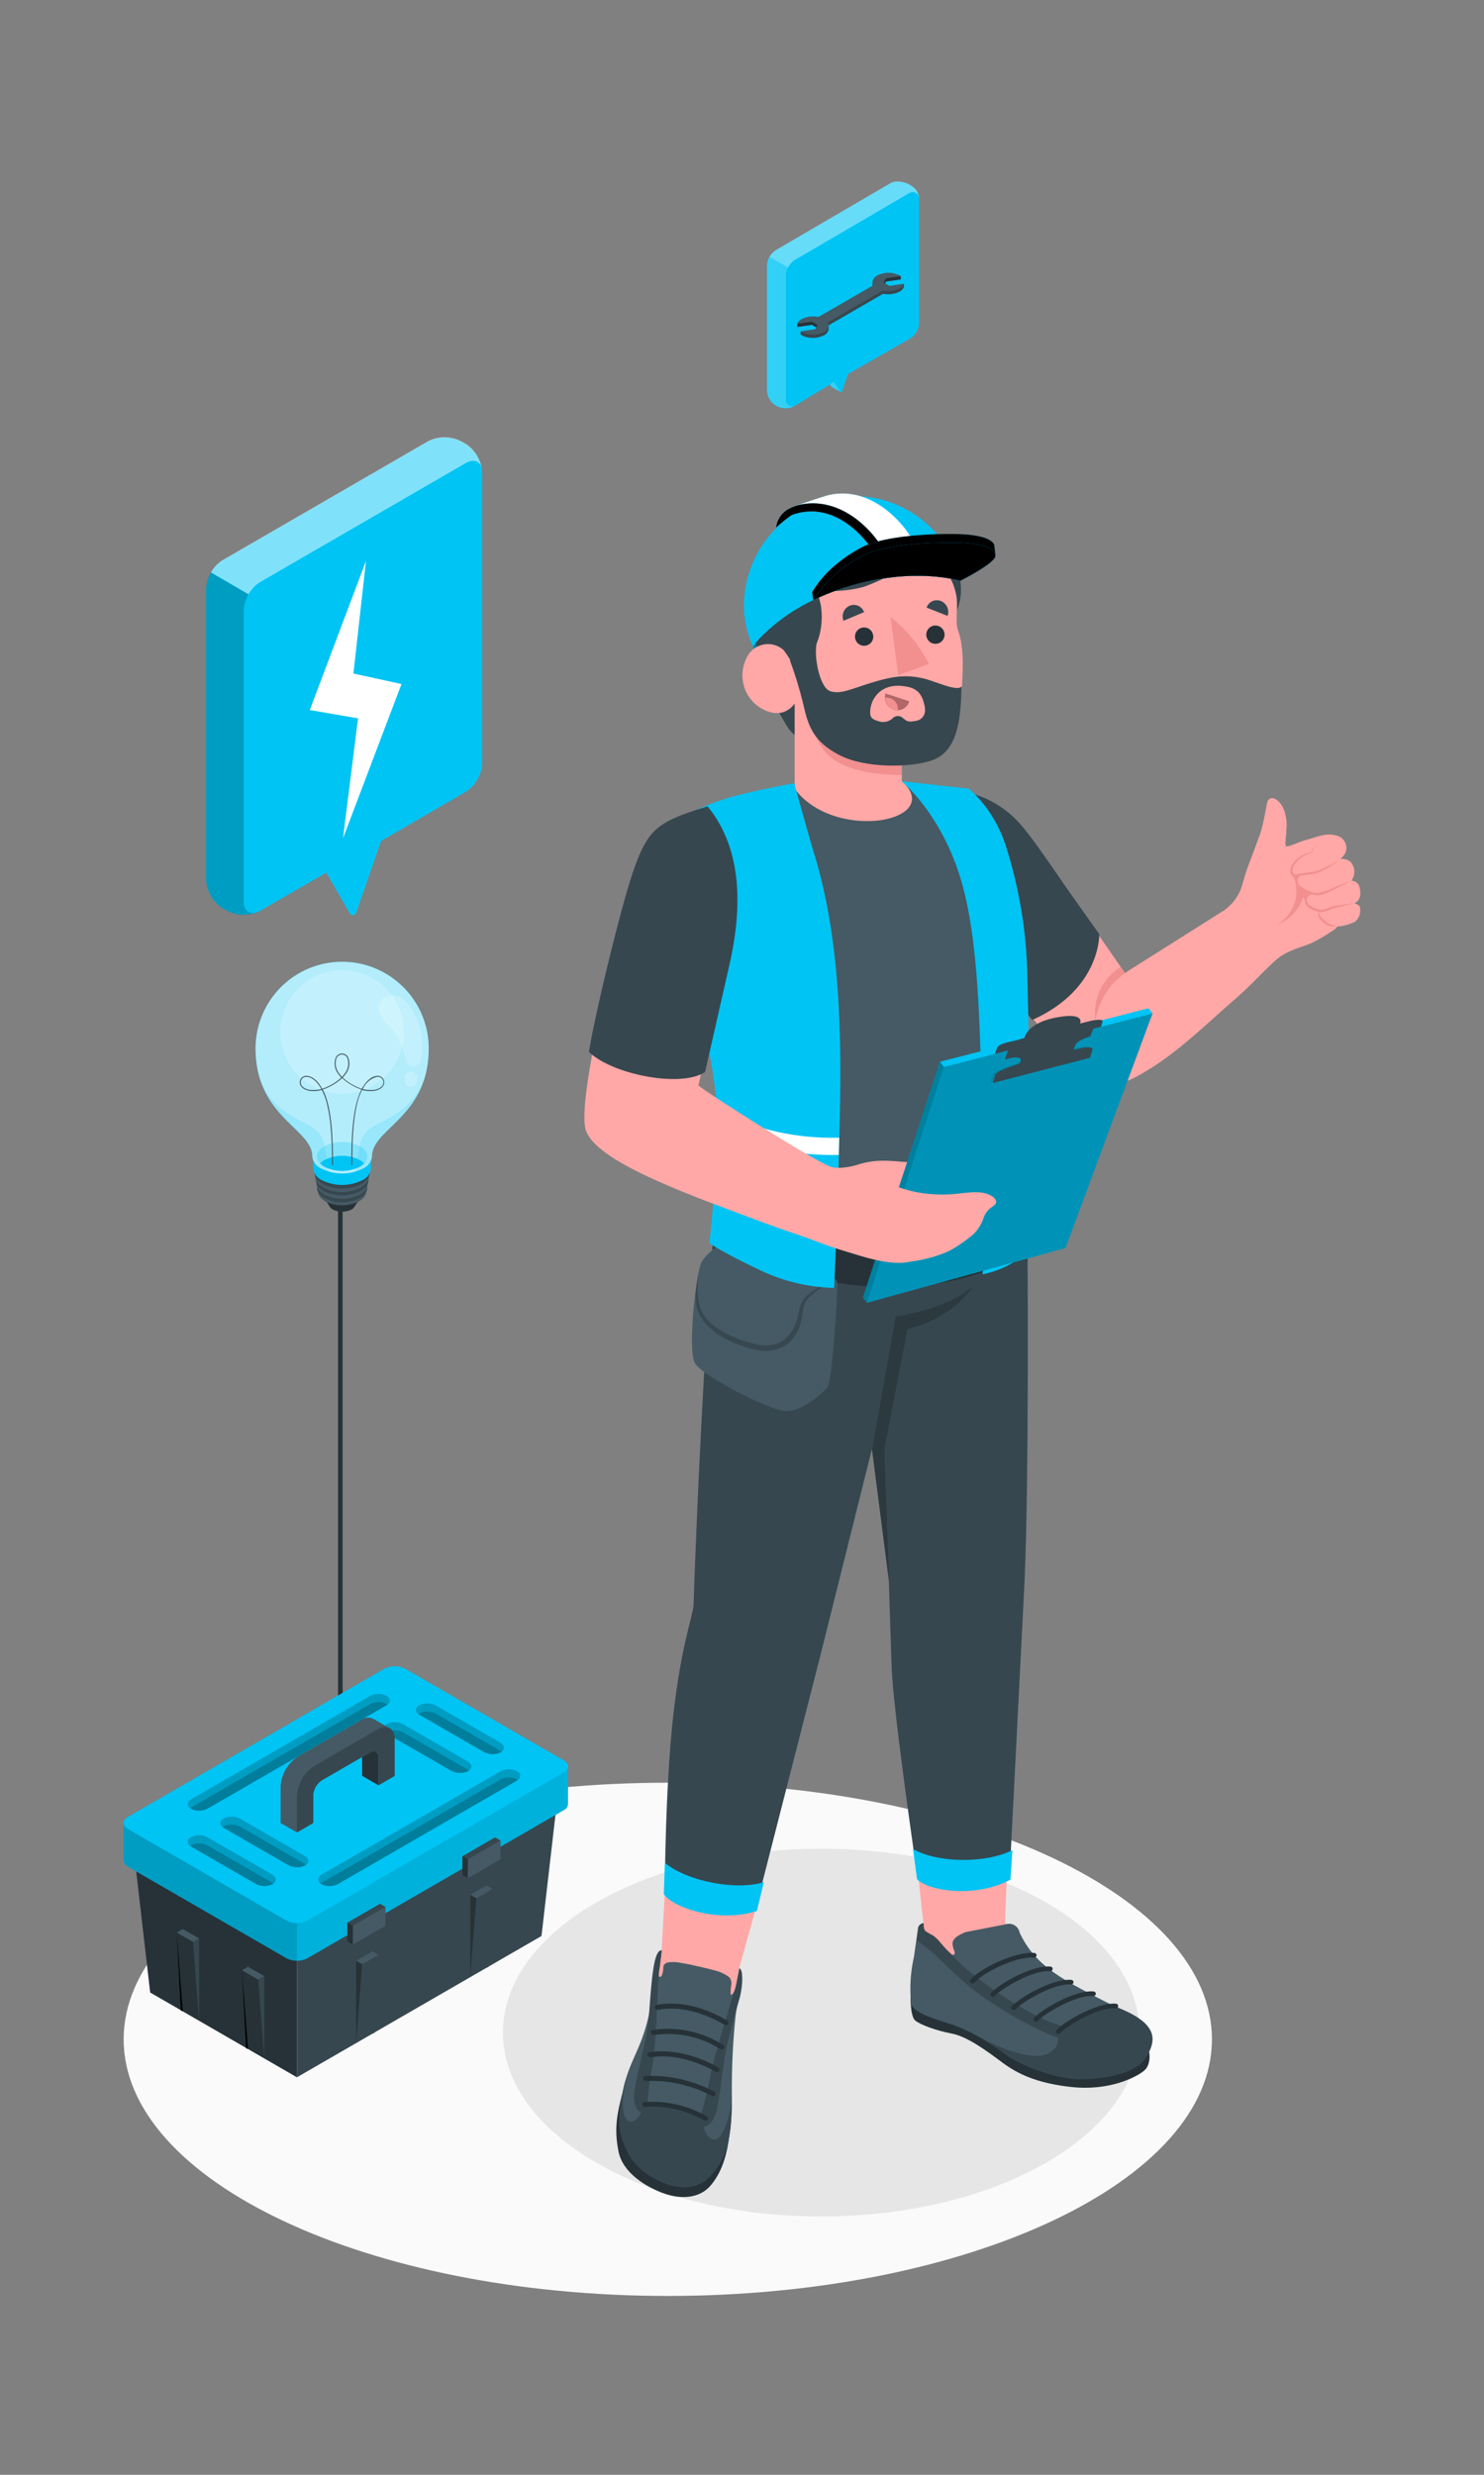 <svg xmlns="http://www.w3.org/2000/svg" xmlns:xlink="http://www.w3.org/1999/xlink" width="180" height="300" fill="none" xmlns:v="https://vecta.io/nano"><rect width="100%" height="100%" fill="#808080" stroke="none"/><style><![CDATA[.B{fill:#37474f}.C{fill:#455a64}.D{fill:#00c4f4}.E{opacity:.2}.F{fill:#263238}.G{fill:#000}.H{fill:#fff}.I{fill:#ffa8a7}.J{fill:#f28f8f}.K{opacity:.25}]]></style><g class="F"><path d="M41.278 226.838a.29.29 0 0 1-.195-.083c-.052-.052-.082-.122-.083-.195v-80.248c.002-.073.031-.143.083-.195a.29.29 0 0 1 .195-.083.28.28 0 0 1 .197.082c.052.052.082.122.082.196v80.248c0 .074-.029.144-.082.196a.28.28 0 0 1-.197.082z"/><path d="M40.106 146.134c-.773-.447-.773-1.165 0-1.612.433-.22.912-.335 1.398-.335s.965.115 1.398.335c.773.441.773 1.165 0 1.612a3.1 3.1 0 0 1-2.796 0z"/><path d="M43.366 145.693h-.32a.95.95 0 0 0-.411-.405 2.49 2.49 0 0 0-2.27 0 .95.95 0 0 0-.411.405h-.32l.368.604a1.13 1.13 0 0 0 .362.32 2.54 2.54 0 0 0 2.276 0 1 1 0 0 0 .356-.326l.368-.598z"/></g><path d="M39.435 145.615c-1.141-.658-1.141-1.727 0-2.385a4.56 4.56 0 0 1 4.13 0c1.141.658 1.141 1.727 0 2.385-.64.324-1.347.494-2.065.494s-1.425-.17-2.065-.494z" class="C"/><path d="M39.356 145.228c-1.208-.682-1.208-1.811 0-2.475a4.74 4.74 0 0 1 4.287 0c1.208.682 1.208 1.811 0 2.475a4.74 4.74 0 0 1-4.287 0z" class="B"/><path d="M39.302 144.8c-1.208-.701-1.208-1.812 0-2.536.68-.348 1.434-.529 2.198-.529s1.517.181 2.198.529c1.208.7 1.208 1.811 0 2.536a4.84 4.84 0 0 1-4.396 0z" class="C"/><path d="M39.248 144.365c-1.244-.719-1.244-1.878 0-2.597a4.98 4.98 0 0 1 4.504 0c1.244.719 1.244 1.878 0 2.597a4.98 4.98 0 0 1-4.504 0z" class="B"/><path d="M39.176 143.954c-1.268-.736-1.268-1.926 0-2.662a5.12 5.12 0 0 1 4.613 0c1.268.736 1.268 1.926 0 2.662a5.08 5.08 0 0 1-4.613 0z" class="C"/><path d="M41.5 144.069c1.841 0 3.333-.862 3.333-1.926s-1.492-1.926-3.333-1.926-3.333.862-3.333 1.926 1.492 1.926 3.333 1.926z" class="B"/><g class="D"><path d="M44.99 140.422c-.029-.307-.138-.6-.318-.85s-.422-.449-.703-.575c-.765-.39-1.611-.593-2.47-.593s-1.705.203-2.469.593c-.282.125-.525.323-.704.574s-.288.544-.316.851v1.208c.028.307.137.601.316.851s.423.449.704.574c.766.386 1.612.588 2.469.588a5.49 5.49 0 0 0 2.47-.588c.282-.125.525-.323.704-.574s.288-.544.316-.851v-1.208z"/><use xlink:href="#B"/></g><g style="mix-blend-mode:screen" opacity=".7" class="H"><use xlink:href="#B"/></g><g class="D"><path d="M39.356 141.418c-1.208-.682-1.208-1.811 0-2.47a4.71 4.71 0 0 1 4.287 0c1.208.683 1.208 1.812 0 2.47a4.75 4.75 0 0 1-4.287 0z" class="K"/><use xlink:href="#C" class="K"/><use xlink:href="#C" class="K"/></g><g class="H"><path d="M46.844 120.823c-.133.056-.257.131-.368.223-.201.175-.353.398-.443.649s-.114.52-.07.782c.151 1.014 1.129 1.648 1.697 2.415a9 9 0 0 1 1.365 2.862c.08.373.197.737.35 1.087a.81.81 0 0 0 .454.378c.193.065.404.055.59-.028a1.51 1.51 0 0 0 .676-1.123c.363-2.093-.119-4.245-1.34-5.983-.652-.973-1.685-1.788-2.91-1.262z" class="E"/><path d="M41.5 132.579a7.49 7.49 0 0 0 7.487-7.487 7.49 7.49 0 0 0-7.487-7.488 7.49 7.49 0 0 0-7.487 7.488 7.49 7.49 0 0 0 7.487 7.487zm7.602-2.084c-.048.157-.062.321-.042.484a1.16 1.16 0 0 0 .157.458c.094.149.244.255.416.294a.67.67 0 0 0 .502-.082c.153-.099.279-.233.366-.393a1.09 1.09 0 0 0 .135-.519c.008-.199-.056-.394-.182-.549a.81.81 0 0 0-.5-.29c-.187-.005-.371.051-.524.158a.88.88 0 0 0-.327.439z" class="E"/></g><path opacity=".15" d="M39.399 139.124c-.235-1.329-.604-2.041-2.234-2.88s-4.474-2.12-5.664-5.543c1.582 5.253 6.376 6.684 6.376 9.485a1.81 1.81 0 0 0 .332.883c.187.26.439.466.731.597.306.174.632.307.972.398-.133-.863-.368-2.137-.513-2.94zm4.202 0c.235-1.329.604-2.041 2.234-2.88s4.474-2.12 5.664-5.543c-1.582 5.253-6.376 6.684-6.376 9.485a1.81 1.81 0 0 1-.332.883c-.187.26-.439.466-.731.597-.306.174-.632.307-.972.398l.513-2.94z" class="D"/><path d="M42.726 141.231h-.121c0-3.738.217-6.08.725-7.849a7.81 7.81 0 0 1 .513-1.311c-.869-.291-1.668-.762-2.343-1.382a6.48 6.48 0 0 1-2.349 1.382 6.88 6.88 0 0 1 .513 1.311c.513 1.751.731 4.093.731 7.849h-.121c0-3.726-.217-6.038-.724-7.795-.128-.453-.302-.892-.519-1.31l-.344.078c-1.208.205-1.932-.151-2.192-.549-.091-.133-.14-.289-.14-.45a.79.79 0 0 1 .14-.45c.092-.131.221-.231.37-.289s.312-.071.469-.037c.525.078 1.208.537 1.745 1.552a6.33 6.33 0 0 0 2.319-1.359c-.131-.126-.249-.266-.35-.416-.229-.28-.379-.615-.434-.972s-.014-.722.12-1.057a.83.83 0 0 1 .749-.468.83.83 0 0 1 .749.468c.134.335.176.7.12 1.057a2.02 2.02 0 0 1-.434.972 2.95 2.95 0 0 1-.35.416 6.29 6.29 0 0 0 2.319 1.359c.55-1.015 1.208-1.474 1.745-1.552.155-.034.318-.021.466.037a.81.81 0 0 1 .367.289.78.78 0 0 1 0 .9c-.26.398-.972.754-2.192.549-.115 0-.229-.048-.35-.078a6.97 6.97 0 0 0-.513 1.31c-.465 1.739-.682 4.069-.682 7.795zm1.28-9.214l.308.066c1.165.194 1.811-.126 2.071-.495.079-.112.122-.246.122-.383s-.043-.271-.122-.384-.187-.197-.314-.245a.67.67 0 0 0-.398-.026 2.58 2.58 0 0 0-1.666 1.467zm-6.835-1.479a.66.66 0 0 0-.574.283c-.079.113-.122.246-.122.384s.042.271.122.383c.236.369.906.689 2.065.495l.314-.066c-.537-.96-1.171-1.401-1.642-1.467-.048-.01-.096-.014-.145-.012h-.018zm4.311-2.705a.71.71 0 0 0-.38.107c-.114.07-.206.171-.266.291-.116.318-.148.661-.093.995s.195.649.407.913a2.32 2.32 0 0 0 .332.399 3.03 3.03 0 0 0 .332-.399 1.97 1.97 0 0 0 .308-1.908.71.71 0 0 0-.255-.286c-.11-.07-.236-.109-.367-.112h-.018z" class="C"/><path d="M58.487 57.292c-.038-.693-.24-1.368-.587-1.969s-.831-1.112-1.413-1.491l-.566-.319c-.619-.313-1.302-.476-1.996-.476s-1.377.163-1.996.476L27 67.929c-.581.379-1.065.89-1.413 1.491s-.549 1.276-.587 1.969v35.248c.038.693.24 1.368.587 1.969A4.42 4.42 0 0 0 27 110.098l.566.319a4.42 4.42 0 0 0 3.991 0l8.018-4.628 2.858 4.947a.43.43 0 0 0 .173.166c.072.037.154.053.235.046a.43.43 0 0 0 .362-.283l3.027-8.717 10.257-5.947c.581-.379 1.065-.89 1.413-1.492s.549-1.276.587-1.969V57.292z" class="D"/><path d="M25 106.638c.038.693.24 1.368.587 1.969A4.42 4.42 0 0 0 27 110.098l.566.319c.563.285 1.18.447 1.81.475s1.259-.08 1.845-.316c-.938.363-1.655-.168-1.655-1.31V74.009c.024-.694.225-1.371.584-1.965l-4.566-2.655c-.356.599-.557 1.277-.584 1.974v35.275z" class="E G"/><g class="H"><path opacity=".5" d="M58.417 56.717c-.23-.841-1-1.115-1.92-.584L31.558 70.558a3.94 3.94 0 0 0-1.407 1.487l-4.558-2.655c.332-.612.817-1.127 1.407-1.496l24.921-14.416c.62-.314 1.305-.478 2-.478s1.38.164 2 .478l.575.319c.502.331.931.761 1.261 1.263s.555 1.066.66 1.658z"/><path d="M44.39 68.009l-6.814 18.062 5.85 1.009-1.823 14.54L48.7 82.921l-5.832-1.274 1.522-13.637z"/></g><path d="M81 278.319c36.451 0 66-13.927 66-31.107s-29.549-31.107-66-31.107-66 13.927-66 31.107 29.549 31.107 66 31.107z" fill="#fafafa"/><path d="M99.605 268.685c21.321 0 38.605-9.979 38.605-22.29s-17.284-22.29-38.605-22.29S61 234.084 61 246.395s17.284 22.29 38.605 22.29z" fill="#e6e6e6"/><path d="M93.321 31.158c.201-.358.495-.655.85-.862l13.857-8.087c1.022-.589 3.448.209 3.448 1.852v15.035a2.28 2.28 0 0 1-.308 1.146c-.202.348-.493.636-.843.835l-9.017 5.156 1.556-.89-.746 2.121c-.012.03-.034.055-.063.069s-.063.017-.093.008l-1.055-.605h-.02l-.028-.024-.184-.301-4.198 2.546c-.337.211-.724.329-1.121.342s-.791-.079-1.141-.267-.644-.465-.853-.804-.323-.726-.334-1.123V32.261c.003-.386.103-.766.293-1.103z" class="D"/><g class="H"><path d="M100.851 46.879l.028.024 1.074.605c-.014-.003-.029-.01-.041-.019s-.023-.02-.031-.033l-.725-1.175.144-.08-.638.365.189.313z" class="E"/><path opacity=".4" d="M95.586 32.433a2.35 2.35 0 0 1 .609-.766c.086-.073.178-.138.277-.192l13.857-8.087c.115-.067.246-.103.38-.103a.76.76 0 0 1 .38.102c.115.067.211.163.278.278a.77.77 0 0 1 .101.38c0-1.644-2.426-2.442-3.448-1.852L94.163 30.28c-.354.212-.645.515-.842.878l2.265 1.275z"/><path d="M95.326 48.467V33.456v-.269a2.37 2.37 0 0 1 .241-.754l-2.245-1.275c-.193.341-.295.726-.297 1.119v15.011c.01.397.125.785.334 1.123s.502.616.853.804.744.28 1.141.267.784-.131 1.121-.342a.76.76 0 0 1-.771 0 .76.76 0 0 1-.376-.673z" class="E"/></g><path d="M36.015 251.815V235.83l-19.777-11.422 1.977 17.128 17.801 10.279z" class="F"/><path d="M36.015 251.815l29.666-17.129 1.977-17.129-31.643 18.273v15.985z" class="B"/><path d="M15.002 220.985a.89.89 0 0 1 .521-.73l31.093-17.952a2.8 2.8 0 0 1 2.532 0l19.227 11.101a.89.89 0 0 1 .36.295.88.88 0 0 1 .161.436v4.567a.88.88 0 0 1-.16.438c-.092.13-.216.232-.361.297l-31.093 17.947a2.8 2.8 0 0 1-2.532 0l-19.227-11.102c-.143-.065-.267-.167-.358-.295s-.148-.278-.162-.435v-4.567z" class="D"/><g class="G"><path d="M15.522 220.255l20.493-11.832v29.267c-.441.009-.877-.097-1.266-.307l-19.227-11.101c-.143-.065-.267-.167-.358-.295s-.148-.278-.162-.435v-4.572c.015-.156.072-.305.163-.433a.89.89 0 0 1 .358-.292z" class="E"/><path opacity=".1" d="M36.015 208.423l10.6-6.12a2.8 2.8 0 0 1 2.532 0l19.227 11.101a.89.89 0 0 1 .36.295.88.88 0 0 1 .161.436v4.567a.88.88 0 0 1-.16.438c-.092.13-.216.232-.361.297l-31.093 17.947c-.389.209-.825.315-1.266.306v-29.267z"/></g><path d="M34.749 232.816l-19.227-11.101c-.696-.404-.696-1.056 0-1.46l31.093-17.952a2.8 2.8 0 0 1 2.532 0l19.227 11.101c.696.404.696 1.057 0 1.461l-31.093 17.951c-.392.2-.826.304-1.266.304s-.874-.104-1.266-.304z" class="D"/><g class="G"><path d="M62.716 214.704c.545.317.516.842-.068 1.178l-21.623 12.489a2.26 2.26 0 0 1-1.018.262c-.355.006-.707-.072-1.026-.228-.545-.311-.516-.842.068-1.178l21.623-12.484a2.26 2.26 0 0 1 1.018-.264c.355-.007.707.07 1.027.225z" class="E"/><path d="M41.025 228.371a2.26 2.26 0 0 1-1.018.262 2.25 2.25 0 0 1-1.026-.228l-.107-.073a1.24 1.24 0 0 1 .175-.122l21.623-12.484c.314-.166.662-.257 1.018-.264a2.25 2.25 0 0 1 1.027.226l.107.077a1.23 1.23 0 0 1-.175.117l-21.623 12.489zm5.868-22.801c.55.312.521.842-.063 1.178l-21.628 12.484a2.25 2.25 0 0 1-1.015.264c-.354.007-.706-.07-1.025-.225-.545-.316-.516-.842.063-1.178l21.628-12.489a2.25 2.25 0 0 1 1.016-.262 2.24 2.24 0 0 1 1.024.228z" class="E"/><path d="M25.202 219.232a2.25 2.25 0 0 1-1.015.264c-.355.007-.706-.07-1.025-.225a.6.6 0 0 1-.107-.078 1.48 1.48 0 0 1 .171-.117l21.628-12.484c.313-.167.66-.259 1.015-.265a2.23 2.23 0 0 1 1.025.227.96.96 0 0 1 .107.073 1.18 1.18 0 0 1-.17.121l-21.628 12.484zm1.908 1.208c-.545.316-.516.842.068 1.178l7.79 4.489a2.25 2.25 0 0 0 1.015.264c.354.007.706-.07 1.025-.225.545-.316.516-.842-.063-1.178l-7.79-4.489a2.25 2.25 0 0 0-1.018-.264c-.355-.007-.707.07-1.027.225z" class="E"/><path d="M34.964 226.083a2.25 2.25 0 0 0 1.015.264c.355.007.706-.07 1.025-.225a1.11 1.11 0 0 0 .107-.073c-.053-.046-.11-.087-.17-.122l-7.79-4.489a2.26 2.26 0 0 0-1.018-.264c-.355-.007-.707.07-1.027.225a.76.76 0 0 0-.102.078c.052.045.11.084.17.117l7.79 4.489zm-11.802-3.384c-.545.311-.516.842.063 1.178l7.79 4.489a2.25 2.25 0 0 0 1.018.264c.355.007.707-.07 1.027-.225.545-.316.516-.847-.068-1.183l-7.79-4.489a2.25 2.25 0 0 0-1.016-.262 2.24 2.24 0 0 0-1.024.228z" class="E"/><path d="M31.01 228.366a2.25 2.25 0 0 0 1.018.264c.355.007.707-.07 1.027-.225.039-.024.068-.053.102-.078a1.19 1.19 0 0 0-.17-.121l-7.79-4.489a2.24 2.24 0 0 0-1.016-.262 2.25 2.25 0 0 0-1.024.227.65.65 0 0 0-.107.073 1.11 1.11 0 0 0 .17.122l7.79 4.489zm19.836-21.652c-.545.317-.521.843.063 1.179l7.79 4.489a2.25 2.25 0 0 0 1.015.264c.355.007.706-.071 1.025-.225.55-.317.521-.843-.063-1.179l-7.79-4.489a2.25 2.25 0 0 0-1.015-.264c-.355-.007-.706.071-1.025.225z" class="E"/><path d="M58.695 212.382c.314.166.662.257 1.018.264s.707-.071 1.027-.225a.98.98 0 0 0 .102-.078 1.17 1.17 0 0 0-.17-.117l-7.79-4.489a2.24 2.24 0 0 0-1.015-.264 2.26 2.26 0 0 0-1.025.225.96.96 0 0 0-.107.073 1.19 1.19 0 0 0 .17.121l7.79 4.49zm-11.802-3.389c-.545.316-.516.847.063 1.183l7.79 4.489c.314.165.663.255 1.018.262a2.28 2.28 0 0 0 1.027-.223c.545-.316.516-.847-.068-1.183l-7.79-4.489c-.314-.165-.661-.254-1.015-.261a2.27 2.27 0 0 0-1.025.222z" class="E"/><path d="M54.741 214.665c.314.166.663.255 1.018.262a2.28 2.28 0 0 0 1.027-.223l.107-.078c-.055-.045-.113-.086-.175-.121l-7.79-4.49c-.314-.165-.663-.255-1.018-.261a2.28 2.28 0 0 0-1.027.222l-.107.078a1.5 1.5 0 0 0 .17.122l7.795 4.489z" class="E"/></g><path d="M34.039 216.569v4.416l1.977 1.144 1.977-1.144v-3.35c.02-.365.126-.721.308-1.038a2.34 2.34 0 0 1 .743-.788l4.869-2.819.925-.531c.579-.336 1.052-.063 1.052.609v3.35l1.977-1.144v-4.416a2.26 2.26 0 0 0 0-.263 1.22 1.22 0 0 0-.029-.2c-.014-.076-.033-.151-.058-.224a1.7 1.7 0 0 0-.068-.17 1.23 1.23 0 0 0-.093-.161 1.07 1.07 0 0 0-.107-.141c-.037-.043-.078-.082-.122-.117a.82.82 0 0 0-.136-.088l-.063-.034-1.904-1.1a1.45 1.45 0 0 0-.763-.131 1.46 1.46 0 0 0-.722.277l-7.649 4.416a4.64 4.64 0 0 0-1.493 1.57 4.65 4.65 0 0 0-.62 2.077z" class="C"/><path d="M43.922 212.99v2.279l1.977 1.144v-3.35c0-.672-.487-.944-1.052-.608l-.925.535z" class="F"/><path d="M36.015 217.708v4.421l1.977-1.144v-3.35a2.34 2.34 0 0 1 1.052-1.826l4.869-2.814.925-.531c.579-.336 1.052-.063 1.052.609v3.35l1.977-1.14v-4.421a2.26 2.26 0 0 0 0-.263 1.21 1.21 0 0 0-.029-.199c-.014-.076-.033-.151-.058-.224-.02-.058-.042-.115-.068-.171a1.29 1.29 0 0 0-.093-.16c-.032-.05-.067-.097-.107-.141s-.078-.082-.122-.117a.82.82 0 0 0-.136-.088l-.063-.034a1.52 1.52 0 0 0-.729-.083c-.246.032-.481.124-.683.268l-7.649 4.416a4.67 4.67 0 0 0-1.49 1.569c-.367.633-.58 1.343-.623 2.073z" class="B"/><path d="M45.904 236.97l-.73-.419-1.982 1.139.735.424 1.977-1.144z" class="C"/><path d="M43.927 238.114l-.73 9.557-.005-9.981.735.424z" class="F"/><path d="M45.904 236.969l-.73 9.558.239-.112.492-9.446z" class="B"/><path d="M29.35 238.834l.73-.423 1.977 1.139-.73.424-1.977-1.14z" class="C"/><path d="M29.35 238.834l.73 9.553-.239-.112-.492-9.441z" class="G"/><path d="M21.438 234.262l.735-.418 1.977 1.139-.735.424-1.977-1.145z" class="C"/><path d="M32.057 249.531l-.73-9.557.73-.424v9.981zm-7.907-14.548v9.981l-.735-9.557.735-.424z" class="B"/><path d="M21.438 234.262l.73 9.558-.239-.112-.492-9.446z" class="G"/><path d="M59.746 228.98l-.73-.424-1.977 1.139.73.424 1.977-1.139z" class="C"/><path d="M57.77 230.119l-.73 9.558v-9.982l.73.424z" class="F"/><path d="M59.746 228.98l-.73 9.557.243-.116.487-9.441zm-17.615 6.368l.005-2.283 3.953-2.284.662.38-.005 2.284-3.958 2.283-.657-.38z" class="B"/><path d="M46.751 231.161l-.005 2.283-3.958 2.284.01-2.284 3.954-2.283z" class="C"/><path d="M42.798 233.444l-.662-.379-.005 2.283.657.38.01-2.284z" class="F"/><path d="M56.08 227.3l.01-2.283 3.954-2.284.662.38-.01 2.283-3.953 2.284-.662-.38z" class="B"/><path d="M60.706 223.113l-.01 2.283-3.954 2.284.005-2.284 3.959-2.283z" class="C"/><path d="M56.747 225.396l-.657-.38-.01 2.284.662.38.005-2.284z" class="F"/><path d="M112.007 233.166l-1.059-9.744 11.303.737-.335 8.295c-.092 1.778 2.326 5.067 2.326 5.067s-5.31 2.813-8.155 1.827-4.348-4.483-4.305-5.244.225-.938.225-.938z" class="I"/><path d="M139.248 248.416c.176 0 .475 1.827-.482 2.6-1.102.908-4.36 2.436-8.702 1.986s-6.699-1.651-8.471-2.966-4.221-3.167-6.188-3.532c-1.827-.341-3.818-1.072-4.409-1.584s-.548-2.826-.548-2.826l28.8 6.322z" class="F"/><path d="M112.007 233.148c-.154.008-.302.066-.42.166a.71.71 0 0 0-.232.389l-.505 3.55c-.416 1.847-.529 3.75-.335 5.633.262 1.188 3.246 1.961 5.152 2.595a24.67 24.67 0 0 1 6.212 3.489c2.058 1.523 6.37 3.045 9.196 2.997 3.343-.08 7.095-1.139 7.917-2.589 1.035-1.796 1.778-3.867-3.209-5.913-.951-.384-4.264-2.132-5.408-2.771-3.045-1.717-5.232-3.307-6.699-6.413-.033-.184-.105-.359-.211-.513s-.244-.284-.405-.379-.34-.157-.526-.177a1.3 1.3 0 0 0-.551.058l-4.872.944c-.658.305-1.596.658-1.572 1.45.025.274.093.544.201.797.061.159.116.372-.036.469s-.335 0-.469-.109c-.492-.45-.946-.939-1.358-1.462a4.81 4.81 0 0 0-.798-.731 6.89 6.89 0 0 1-.859-.493c-.213-.268-.17-.615-.213-.987z" class="C"/><g class="B"><path d="M121.903 248.97l-2.74-1.827s5.889 3.185 8.215 1.657c1.504-.987.762-2.138.719-2.509s5.274-3.094 6.748-3.277l.98.451c4.988 2.046 4.263 4.117 3.21 5.913-.841 1.45-3.551 2.613-7.875 2.686-2.826.043-7.198-1.571-9.257-3.094z"/><path d="M127.677 245.212c3.1 1.084 1.79 1.639.932 1.773s-6.09-2.589-9.3-4.872c-3.343-2.357-5.481-4.964-6.699-5.835-.463-.322-.962-.718-1.407-1.09l.183-1.504c.032-.151.114-.288.231-.388a.7.7 0 0 1 .421-.166c0 .371-.049.719.255.986.275.185.562.35.859.494a4.77 4.77 0 0 1 .798.731c.414.521.868 1.01 1.358 1.461 2.741 3.124 9.263 7.32 12.369 8.41z"/></g><path d="M128.383 246.564c-.07.002-.138-.02-.195-.061a.28.28 0 0 1-.076-.081c-.019-.032-.032-.068-.036-.106a.26.26 0 0 1 .009-.111c.012-.036.03-.069.055-.097.852-.999 4.939-3.405 7.21-3.216.039.001.077.009.112.025s.066.039.091.068a.27.27 0 0 1 .058.098c.012.037.017.075.013.114s-.015.076-.034.11-.044.065-.075.088a.29.29 0 0 1-.104.052c-.038.009-.077.011-.116.005-2.125-.17-6.004 2.211-6.699 3.009-.026.03-.059.055-.096.073s-.076.028-.117.03zm-2.716-1.485c-.07.003-.139-.019-.195-.061-.031-.022-.056-.05-.076-.082s-.032-.068-.036-.105-.002-.076.009-.112a.26.26 0 0 1 .055-.097c.852-.999 4.939-3.405 7.21-3.216.039.002.077.011.113.028a.29.29 0 0 1 .093.069c.026.029.046.062.059.099a.3.3 0 0 1 .015.115c-.012.077-.053.147-.116.195s-.141.069-.219.061c-2.119-.177-5.998 2.21-6.699 3.002-.055.061-.131.098-.213.104zm-2.698-1.401a.31.31 0 0 1-.195-.061c-.031-.021-.058-.048-.078-.081a.27.27 0 0 1-.038-.106.25.25 0 0 1 .011-.112c.012-.036.031-.069.057-.097.852-1.005 4.939-3.41 7.21-3.215.038.001.076.01.11.026a.29.29 0 0 1 .091.068c.025.028.045.062.058.098s.018.074.015.112a.3.3 0 0 1-.116.195c-.062.048-.141.07-.219.061-2.119-.177-5.998 2.211-6.699 3.002-.054.06-.127.098-.207.11zm-2.533-1.614c-.07.001-.138-.02-.195-.061-.031-.021-.057-.049-.076-.081s-.032-.069-.037-.106-.001-.075.01-.111a.27.27 0 0 1 .054-.098c.853-1.005 4.945-3.41 7.211-3.215.038 0 .076.009.111.025a.29.29 0 0 1 .092.067.28.28 0 0 1 .057.099.27.27 0 0 1 .014.113.3.3 0 0 1-.113.195c-.061.048-.139.07-.216.061-2.119-.177-6.005 2.211-6.699 3.002-.055.062-.131.101-.213.11zm-2.473-1.62c-.054.004-.108-.007-.156-.033s-.086-.065-.112-.113-.037-.102-.033-.156.024-.106.058-.149c1.175-1.419 5.481-3.447 7.728-3.252.038.002.076.011.111.027a.28.28 0 0 1 .092.068c.026.028.046.061.06.097a.27.27 0 0 1 .017.113c-.012.077-.054.147-.116.195s-.141.069-.219.061c-2.046-.171-6.151 1.778-7.192 3.045-.03.033-.067.059-.108.076s-.085.024-.13.021z" class="F"/><path d="M89.687 238.489l2.576-9.244-11.504-1.766-.512 8.952s-1.218 3.197-.524 4.372 8.349 2.51 9.062 1.742.901-4.056.901-4.056z" class="I"/><path d="M88.506 258.659c-.378 2.862-1.011 4.708-2.29 6.248s-3.514 1.773-5.718.975-4.975-2.509-5.481-5.091-.244-4.263.432-6.888l13.057 4.756z" class="F"/><path d="M80.248 236.431c-.926-.061-.743 3.873-1.522 7.691-.834 4.087-2.357 5.621-3.088 8.965-.828 3.824-.7 5.603.706 8.173s6.778 5.627 9.714 2.618c2.387-2.436 2.674-5.481 2.722-9.427-.051-3.321.091-6.641.426-9.945.359-2.899 1.255-5.481.475-5.901l-.274 1.37c-.073.317-.268 1.888-.779 1.827a5.54 5.54 0 0 1 .055-1.102 1.25 1.25 0 0 0-.189-.981c-.439-.349-.942-.61-1.48-.767-.895-.28-2.497-.609-3.41-.828l-1.376-.238a3.99 3.99 0 0 0-1.175 0 .74.74 0 0 0-.298.107c-.09.057-.167.133-.226.222a1.17 1.17 0 0 0-.079.438 2.66 2.66 0 0 1-.165.786c-.043.11-.14.238-.268.195-.047-.022-.086-.059-.11-.105s-.033-.099-.024-.151c0-.475.116-.804.177-1.352 0-.249.091-.609.116-.84s.037-.506.073-.755z" class="C"/><g class="B"><path d="M75.918 252.009c-.122.548-.901 4.202.213 5.03s2.077-1.942 2.077-1.942 2.99-.39 7.156 1.827c-.256.578.274 2.661 1.474 2.393s1.924-4.47 1.937-4.525c-.061 3.758-.396 6.699-2.716 9.086-2.935 3.009-8.307-.048-9.714-2.618s-1.535-4.349-.706-8.173a21.09 21.09 0 0 1 .28-1.078z"/><path d="M78.512 255.395c-.103 1.407-1.663.718-1.608-1.285s1.602-6.559 1.827-9.988c.335-4.707.609-7.752 1.522-7.691v.146l-.244 1.955a7.41 7.41 0 0 0-.103.84c-.207 2.875-.323 8.459-.773 11.053a40.39 40.39 0 0 0-.621 4.97zm6.358 1.425c.508-1.584.915-3.199 1.218-4.835.481-2.564 2.107-7.692 2.917-10.445a6.35 6.35 0 0 0 .426-1.565c.085-.383.171-.877.256-1.279v-.085c.56.317.335 2.546 0 3.697s-.7 2.381-1.096 4.031c-1.005 3.252-1.163 8.149-1.827 10.018s-2.284 1.84-1.894.463z"/></g><path d="M85.449 257.052c-.043-.01-.084-.027-.122-.049-2.147-1.204-4.596-1.76-7.052-1.602-.081.004-.16-.019-.227-.064s-.118-.11-.145-.186a.28.28 0 0 1 .053-.232c.026-.032.058-.058.096-.076a.26.26 0 0 1 .119-.026c2.626-.188 5.248.41 7.533 1.717a.29.29 0 0 1 .097.075c.027.031.047.068.058.108a.29.29 0 0 1-.034.237.33.33 0 0 1-.377.098zm.98-2.96a.43.43 0 0 1-.11-.043 15.82 15.82 0 0 0-7.917-1.79c-.089.008-.177-.016-.25-.067a.37.37 0 0 1-.146-.214.27.27 0 0 1 .008-.12.29.29 0 0 1 .058-.106.28.28 0 0 1 .215-.096c2.898-.122 5.776.532 8.337 1.894.038.017.072.042.099.073s.048.068.061.107a.3.3 0 0 1-.026.24.33.33 0 0 1-.147.108.34.34 0 0 1-.182.014zm-7.612-4.714a.36.36 0 0 1-.28-.237c-.011-.039-.013-.08-.007-.12a.27.27 0 0 1 .044-.112c.023-.034.052-.062.087-.083s.073-.034.113-.039c4.208-.67 8.167 1.724 8.331 1.827a.29.29 0 0 1 .097.075c.027.031.047.068.058.108a.29.29 0 0 1 .009.122.3.3 0 0 1-.042.116.36.36 0 0 1-.222.119.37.37 0 0 1-.247-.052c-.037 0-3.885-2.345-7.795-1.718a.3.3 0 0 1-.146-.006zm.408-2.71c-.061-.013-.118-.041-.166-.081s-.085-.092-.108-.15c-.013-.039-.017-.081-.012-.121s.019-.08.041-.115.052-.063.087-.085.074-.035.115-.039a12.38 12.38 0 0 1 8.526 1.827c.035.021.066.049.09.083a.29.29 0 0 1 .048.111c.008.041.008.082-.001.122s-.026.078-.051.111a.36.36 0 0 1-.231.108c-.088.007-.174-.019-.244-.072a11.77 11.77 0 0 0-7.917-1.693.33.33 0 0 1-.177-.006zm.505-3.039a.36.36 0 0 1-.163-.082c-.046-.041-.083-.091-.105-.149-.014-.038-.019-.079-.016-.119s.017-.08.038-.114.05-.064.084-.086a.27.27 0 0 1 .113-.041c4.342-.822 8.386 1.827 8.526 1.913a.31.31 0 0 1 .093.08c.026.033.043.07.053.11s.011.082.004.122-.023.08-.046.114c-.059.066-.14.108-.228.117s-.176-.016-.247-.068c-.043 0-3.946-2.558-7.978-1.797-.042.008-.086.008-.128 0z" class="F"/><path d="M87.282 140.824c-2.162 22.679-3.161 53.762-3.161 53.762-.189 1.724-1.443 4.653-2.436 13.149-1.023 8.958-1.054 21.631-1.054 21.631s6.035 3.46 11.072 1.827l7.771-30.377 6.285-25.157 2.052 16.016.323 10.091c.128 5.268 3.112 25.481 3.112 25.481s5.944 3.952 11.218 0l1.827-35.876c.505-12.424.414-36.54.25-52.6l-37.259 2.053z" class="B"/><path d="M105.783 175.689l2.869-16.114s6.09-.786 9.25-3.569c0 0-2.076 3.715-7.831 5.085l-2.82 14.665.609 15.95-2.077-16.017z" class="E G"/><path d="M80.516 229.616c1.218 1.711 6.778 3.496 11.291 2.034l.84-3.484c-3.404 1.03-9.275-.097-12.003-2.35l-.128 3.8zm30.718-1.803c1.498 1.468 7.131 2.278 11.327.043l.238-3.575c-3.185 1.608-8.989 1.602-12.059-.14l.494 3.672z" class="D"/><path d="M154.99 116.186c-1.468 1.218-2.978 3.045-5.481 5.189s-6.273 5.853-9.914 8.112-5.451 3.179-10.14-1.486c-5.95-5.926-11.845-14.281-11.845-14.281l-.274-17.594c3.891 1.096 6.157 3.118 8.623 6.699l10.487 15.121 12.107-7.642c1.053-.774 1.813-1.882 2.156-3.143a26.83 26.83 0 0 1 1.035-3.1l1.054-2.838c.481-1.352.804-3.617.956-4.117.298-.572 1.139-.542 1.888.816a5.47 5.47 0 0 1 .383 2.704c0 .823-.249 1.827 0 1.955s1.407-.499 2.57-.81 2.193-.84 3.508-.481c.212.048.411.14.584.27a1.54 1.54 0 0 1 .423.486c.105.189.169.399.188.615a1.54 1.54 0 0 1-.08.639 2 2 0 0 1-.664.834c.224-.03.452-.014.67.046s.421.166.597.308a1.79 1.79 0 0 1 .452 1.123c.015.416-.115.824-.367 1.154.247-.003.486.084.675.244s.311.383.348.627c.158.767.098 1.535-.67 1.858 0 0 .64.134.694.505a1.82 1.82 0 0 1-.051.929 1.84 1.84 0 0 1-.503.782 6.03 6.03 0 0 1-2.192.609s-.11.28-.834.676a17.71 17.71 0 0 1-2.436 1.389c-.932.377-2.784.846-3.947 1.802z" class="I"/><path d="M136.458 117.977c-.954.665-1.764 1.516-2.38 2.504a8.6 8.6 0 0 0-1.201 3.239c-.178-1.261.015-2.547.556-3.7s1.406-2.123 2.489-2.792l.536.749z" class="J"/><path d="M117.342 96.047a12.27 12.27 0 0 1 5.822 3.228c1.656 1.595 4.671 6.193 6.461 8.733l3.709 5.231s.219 6.669-8.136 10.408l-7.862-9.744.006-17.856z" class="B"/><path d="M160.417 110.565a3.58 3.58 0 0 0 .974-.335c.308-.105.621-.195.938-.267l1.936-.469-1.979.255c-.335.048-.665.126-.986.232a3.54 3.54 0 0 1-.902.298c-.312.003-.621-.068-.901-.207-.295-.097-.567-.254-.798-.463a1.31 1.31 0 0 1-.189-.408.45.45 0 0 1-.01-.213.46.46 0 0 1 .09-.195 1 1 0 0 1 .56-.383c.226.063.459.102.694.115a3.13 3.13 0 0 0 1.102-.298l1.005-.463 1.961-.999-2.052.792a7.16 7.16 0 0 1-2.022.682c-.349-.004-.694-.074-1.017-.207a5.6 5.6 0 0 1-.944-.499c-.148-.081-.271-.202-.353-.35a.89.89 0 0 1-.11-.485.85.85 0 0 1 .262-.505l.25-.049c.408-.079.834-.103 1.26-.177s.834-.213 1.218-.408c.767-.384 1.483-.863 2.132-1.425-.345.249-.71.469-1.09.658l-1.127.579a4.96 4.96 0 0 1-1.218.341l-1.273.158-.609.116c-.182.024-.274 0-.377-.195-.058-.18-.067-.372-.028-.557a1.09 1.09 0 0 1 .253-.497c.514-.66 1.224-1.14 2.028-1.37h.03a1.57 1.57 0 0 1 .262-.505c.114-.158.24-.307.378-.445-.156.123-.301.26-.432.408-.128.14-.231.301-.305.475a3.8 3.8 0 0 0-2.18 1.334c-.138.182-.241.389-.305.609-.08.238-.065.498.043.724.06.121.151.223.262.299h.055a4.7 4.7 0 0 1-2.071 5.865c.828-.317 1.566-.831 2.15-1.499.495-.531.855-1.175 1.047-1.875l.25.341a.54.54 0 0 0 0 .17 1.58 1.58 0 0 0 .189.5 2.12 2.12 0 0 0 .877.578c.197.088.4.159.609.213-.048.082-.077.174-.086.268.011.151.057.297.134.427a3.31 3.31 0 0 0 .561.609 3.37 3.37 0 0 0 .347.243c.125.077.263.128.408.152a3.15 3.15 0 0 0 .828.043l-.767-.256a1.22 1.22 0 0 1-.329-.164c-.106-.074-.207-.153-.305-.238a5.97 5.97 0 0 1-.566-.536.65.65 0 0 1-.15-.257c-.03-.096-.037-.197-.02-.297a1.55 1.55 0 0 0 .408.012z" class="J"/><path d="M98.207 94.573L90.193 96.4c-2.881.773-4.805 1.309-7.412 2.759 0 0 .043 10.962 2.192 20.962.499 2.295 2.162 8.635 2.436 13.495.373 5.053.248 10.13-.371 15.158 0 0 7.491 5.554 23.489 4.348 12.558-.944 14.19-5.572 14.19-5.572l-.554-30.2c-.426-12.18-4.111-19.19-6.827-21.315l-8.24-1.37-10.889-.091z" class="C"/><path d="M87.038 145.96c4.598 2.832 12.18 4.592 18.611 4.872s12.284-.87 15.128-2.381 3.934-3.045 3.934-3.045l.219 5.317s-3.684 4.872-16.102 5.274c-11.62.377-22.228-5.292-22.228-5.292l.439-4.745z" class="F"/><path d="M89.237 149.84c-2.016.95-3.831 2.235-4.263 3.447-.609 1.772-1.59 10.487-.658 12.003s8.806 5.579 10.852 5.761 4.701-2.229 5.238-2.959 1.254-11.864 1.139-12.729-12.308-5.523-12.308-5.523z" class="C"/><g class="E G"><path d="M84.706 154.566a11.31 11.31 0 0 0 .03 3.24 4.61 4.61 0 0 0 1.553 2.661 10.32 10.32 0 0 0 2.728 1.614c.973.435 1.996.75 3.045.938.999.205 2.038.027 2.911-.5.823-.622 1.411-1.504 1.669-2.503.153-.519.279-1.045.378-1.577.165-.563.483-1.069.92-1.462.852-.723 1.872-1.221 2.966-1.449a7.15 7.15 0 0 0-2.722 1.693c-.364.362-.617.821-.731 1.321l-.292 1.626c-.243 1.154-.891 2.183-1.827 2.899a4.69 4.69 0 0 1-3.392.609 12.62 12.62 0 0 1-3.197-1.029 9.79 9.79 0 0 1-2.82-1.827c-.839-.79-1.377-1.847-1.522-2.99-.074-1.097.029-2.2.304-3.264z"/></g><path d="M91.301 78.337c0 .438 1.657 1.151 1.657 1.151l-.743-2.576-.913 1.425z" class="D"/><path opacity=".3" d="M91.301 78.337c0 .438 1.657 1.151 1.657 1.151l-.743-2.576-.913 1.425z" class="G"/><g class="B"><path d="M94.955 68.557s-1.937.146-3.203 2.588c-.639 1.218-1.096 3.465.652 9.866.664 2.494 1.701 4.874 3.075 7.058.399.704 1.053 1.23 1.827 1.468l-.128-4.921-.183-3.429s2.765-2.503 3.002-4.969c.304-3.167-.932-4.957-.932-4.957l-4.111-2.704z"/><path d="M94.267 68.721c.481-2.765 3.983-6.09 10.749-6.425 5.542-.292 8.666 2.613 10.596 5.846.562.917.885 1.96.942 3.034a6.47 6.47 0 0 1-.619 3.116l-16.961-.877-4.708-4.695z"/></g><path d="M92.671 86.047c2.552 1.218 3.715-.78 3.715-.78v10.353c4.872 6.547 18.349 3.946 12.996-.956v-2.308c.742-.019 1.48-.093 2.211-.219 2.253-.353 3.654-1.407 4.324-3.855.399-1.683.656-3.396.767-5.122.153-2.564.177-4.921-.463-6.699-.45-1.261.08-2.911-.268-4.464-.261-1.218-.773-2.485-1.863-3.045-2.71-1.34-5.213.609-8.983 2.065-1.565.609-5.353.877-6.352.408 1.316 1.449 1.304 6.041-.609 7.917-.24.48-.571.908-.974 1.261-.822.719-1.498-1.133-2.192-1.858-.337-.282-.735-.483-1.162-.585s-.873-.105-1.301-.006-.828.295-1.168.574a2.84 2.84 0 0 0-.79 1.034c-.281.55-.45 1.151-.496 1.767s.032 1.235.229 1.821.509 1.126.918 1.589.906.84 1.462 1.108z" class="I"/><path d="M109.346 92.387c-2.96 0-5.585-.384-7.308-1.121s-3.295-3.1-3.8-5.444c0 1.888.828 5.231 3.472 6.62s5.731 1.468 7.673 1.504l-.036-1.559z" class="J"/><path d="M99.218 77.485c-.688 1.376.097 5.719 1.395 6.26s2.771-.323 5.609-1.139c1.827-.524 3.654-.944 6.09-.286 1.327.365 3.861 1.553 4.342.871-.165 3.228-.159 7.874-3.733 9.025-2.54.822-7.954.962-11.133-.694s-3.77-3.563-4.354-6.151c-.44-1.816-.985-3.606-1.632-5.359l3.416-2.527z" class="B"/><path d="M112.117 85.438l-.092-.353a2.83 2.83 0 0 0-.609-1.157c-.335-.328-.758-.552-1.218-.645-1.291-.286-2.649-.231-3.654.725a3.26 3.26 0 0 0-.992 2.479c0 .573.444.773.968.926.293.111.611.138.918.079s.593-.202.824-.414a.89.89 0 0 1 1.151-.122 6.21 6.21 0 0 0 .566.432c.277.094.575.107.859.037a1.99 1.99 0 0 0 .749-.207 1.32 1.32 0 0 0 .609-.968 2.46 2.46 0 0 0-.079-.81z" class="I"/><path d="M104.809 74.202l-2.497 1.053c-.137-.342-.135-.724.005-1.065a1.42 1.42 0 0 1 .744-.762 1.32 1.32 0 0 1 1.039.013 1.3 1.3 0 0 1 .432.308c.121.131.216.285.277.453zm10.127.457l-2.545-1.005a1.3 1.3 0 0 1 .696-.772 1.31 1.31 0 0 1 .517-.12 1.33 1.33 0 0 1 .522.094c.34.14.614.405.764.74a1.44 1.44 0 0 1 .046 1.063z" class="B"/><path d="M103.706 77.21a1.12 1.12 0 0 0 .208.61 1.1 1.1 0 0 0 .512.391 1.11 1.11 0 0 0 .643.041 1.1 1.1 0 0 0 .556-.324c.149-.161.248-.362.283-.579a1.11 1.11 0 0 0-1.136-1.285 1.1 1.1 0 0 0-.771.35 1.11 1.11 0 0 0-.227.368c-.05.136-.073.281-.068.427zm8.648-.237a1.12 1.12 0 0 0 .208.61 1.1 1.1 0 0 0 .512.391 1.11 1.11 0 0 0 .642.041c.213-.05.408-.163.557-.324s.248-.362.283-.579a1.11 1.11 0 0 0-1.136-1.285 1.11 1.11 0 0 0-1.066 1.145z" class="F"/><path d="M108.03 74.817l.914 7.04 3.721-1.376c-1.103-2.21-2.687-4.145-4.635-5.664z" class="J"/><path d="M107.409 84.062l2.881.95a1.49 1.49 0 0 1-.728.909 1.5 1.5 0 0 1-.569.172c-.199.019-.4-.003-.591-.064a1.59 1.59 0 0 1-.895-.782c-.185-.367-.22-.792-.098-1.184z" fill="#b16668"/><path d="M107.744 84.58a1.85 1.85 0 0 0-.365-.036 1.57 1.57 0 0 0 .287.91c.187.266.453.468.76.576a1.48 1.48 0 0 0 .481.067 1.38 1.38 0 0 0-.277-.992c-.217-.282-.534-.47-.886-.525z" class="J"/><g class="D"><path d="M90.321 74.701c.145 1.26.475 2.491.98 3.654.274-.353.609-.7.901-1.035 1.853-1.88 4.022-3.422 6.407-4.555 5.536-2.698 12.363-3.727 17.874-2.369a12.29 12.29 0 0 0-1.078-3.045 13.32 13.32 0 0 0-6.593-6.139c-2.844-1.219-6.023-1.41-8.992-.541s-5.544 2.745-7.281 5.305-2.53 5.645-2.242 8.725h.024z"/><use xlink:href="#D"/></g><use xlink:href="#D" opacity=".45" class="H"/><use xlink:href="#E" class="D"/><use xlink:href="#E" opacity=".3" class="G"/><use xlink:href="#F" class="D"/><use xlink:href="#F" opacity=".15" class="G"/><use xlink:href="#G" class="D"/><use xlink:href="#G" opacity=".3" class="G"/><path d="M96.325 94.945h.037s-.024-.037-.037 0zm2.192 7.789l-2.192-7.789c-.42.073-5.481 1.005-8.313 1.876a32.28 32.28 0 0 0-5.542 2.345s.25 13.739 1.742 20.097 2.826 12.247 2.826 17.375-.993 14.061-.993 14.061 1.492 1.072 6.206 3.301a21.88 21.88 0 0 0 8.928 2.12s.749-16.918.749-26.187-.682-18.764-3.41-27.198z" class="D"/><path d="M86.953 134.584l.067 2.053v.322c4.61 2.126 9.645 3.168 14.719 3.045 0-.7.037-1.4.055-2.089-5.148.145-10.249-1-14.841-3.331zm14.628 10.493c-5.126.117-10.199-1.053-14.756-3.404l-.165 2.278c4.633 2.215 9.72 3.314 14.853 3.209l.067-2.083z" class="H"/><path d="M109.358 94.695s5.414 4.354 7.637 13.575c1.766 7.308 1.827 16.443 2.198 27.618s0 18.587 0 18.587 4.574-.786 6.139-3.995l-.719-32.211c-.108-5.4-1.007-10.755-2.667-15.894a15.77 15.77 0 0 0-4.403-6.766l-8.185-.913z" class="D"/><path d="M119.236 137.1l.049 2.095a22.23 22.23 0 0 0 3.319-.774 19.31 19.31 0 0 0 2.35-.968l-.054-2.351a14 14 0 0 1-1.553.816c-1.32.553-2.7.949-4.111 1.182zm3.368 8.264c.87-.287 1.719-.637 2.539-1.048l-.067-2.375c-.554.348-1.132.657-1.729.926-1.283.545-2.623.941-3.995 1.181v2.107a21.93 21.93 0 0 0 3.252-.791z" class="H"/><path d="M139.296 122.228l-25.291 6.48-9.336 28.586.493.627 24.086-6.638 10.542-28.422-.494-.633z" class="D"/><g class="G"><path opacity=".35" d="M114.498 129.341l-9.336 28.58-.493-.627 9.336-28.586.493.633z"/><path d="M139.79 122.861l-25.292 6.48-9.336 28.58 24.086-6.638 10.542-28.422z" class="K"/></g><g opacity=".1" class="G"><path d="M131.873 128.184l.292-.963c.165-.529-1.309-.371-3.27.354l-4.549.944c-1.968.724-3.807 1.218-3.965 1.76l-.292.962 11.784-3.057z"/></g><g class="B"><path d="M133.724 123.89c.097-.335-.463-.316-1.267-.176l-1.455.359s.7-1.37-2.723-.761c-3.763.67-4.007 2.497-4.007 2.497a15.76 15.76 0 0 1-1.827.487c-1.26.292-1.413.518-1.547.852l-.231.609 12.886-3.294.171-.573z"/><path d="M132.244 125.632c-1.218.42-1.711.609-1.955 1.45l-.359 1.327-6.736 1.992.609-1.827c.134-.457-.73-.542-1.906-.122l.372-1.139 10.444-2.85-.469 1.169z"/><path d="M132.208 128.232l.292-.962c.164-.53-1.309-.371-3.276.347l-4.544.95c-1.967.725-3.806 1.218-3.964 1.76l-.292.957 11.784-3.052z"/></g><path d="M75.735 110.669c2.302-9.226 4.872-11.327 10.146-12.296 4.665 7.454 1.998 19.068 1.998 19.068l-3.167 14.141c.859.755 13.8 9.062 16.096 9.866.828.286 2.405 0 3.246-.268 2.253-.713 3.812-.451 5.974-.305l-.999 3.045a14.57 14.57 0 0 0 2.789.701c1.503.225 3.03.244 4.537.055 1.365-.134 2.863-.39 4.014.359.274.183.536.487.432.798-.067.213-.286.341-.475.469a2.77 2.77 0 0 0-1.023 1.315c-.314 1.008-.958 1.88-1.827 2.479-.725.573-1.497 1.085-2.308 1.528-1.461.66-3.013 1.095-4.604 1.291-.562.123-1.136.182-1.712.177-2.247-.085-4.348-.81-6.473-1.456-2.607-.791-4.099-1.479-6.212-2.174-1.413-.463-4.129-1.461-5.517-1.985-8.106-3.045-19.123-7.01-19.695-10.895s2.405-16.388 4.781-25.913z" class="I"/><g class="B"><path d="M85.82 97.752c-5.956 1.827-7.137 2.662-8.855 7.406-1.656 4.585-5.036 18.879-5.524 22.356 2.734 2.692 11.102 4.409 14.08 2.436l2.783-12.235c.968-4.147 2.893-13.477-2.485-19.963zm11.432-58.69c-.155.087-.445.084-.537.189v.38l1.767-.256.667.391-.253.532-1.784-.121v.38a1.23 1.23 0 0 0 .118.079 3.01 3.01 0 0 0 2.724 0 .96.96 0 0 0 .389-.319.97.97 0 0 0 .174-.472v-.38l-.104.017 6.684-3.88a3.01 3.01 0 0 0 2.012-.253c.24-.118.431-.317.537-.563v-.383l-1.767.639-.666-.391.253-.532 1.784-.259v-.383s-2.085-.138-2.845.281a1.24 1.24 0 0 0-.47.436l-.101-.037v.377c-.001.141.039.279.115.397l-6.684 3.86a3.01 3.01 0 0 0-2.012.27z"/><path d="M107.097 35.613v-.38l-6.685 3.86v.38l6.685-3.86z"/></g><path d="M105.949 34.569l-6.685 3.86c-.679-.15-1.39-.062-2.012.25-.24.118-.431.317-.537.563l1.767-.256.667.391-.253.529-1.784.262a1.21 1.21 0 0 0 .118.079c.422.214.889.325 1.362.325s.94-.111 1.362-.325c.563-.315.709-.776.459-1.173l6.685-3.86c.679.149 1.39.06 2.011-.253.241-.118.431-.317.538-.563l-1.767.259-.667-.391.253-.532 1.784-.262-.118-.076c-.422-.214-.889-.325-1.362-.325s-.94.111-1.362.325c-.543.315-.709.776-.458 1.173z" class="C"/><path d="M107.353 34.358l-.141-.082.253-.532 1.784-.262v.383l-1.784.259-.112.233zm-8.345 5.323l.141-.295-.667-.394-1.767.259v.383l1.767-.259.526.307z" class="F"/><defs ><path id="B" d="M41.5 116.59c-2.784 0-5.453 1.106-7.422 3.073A10.5 10.5 0 0 0 31 127.084c0 8.338 6.877 9.721 6.877 13.078a1.81 1.81 0 0 0 .332.883c.187.26.439.466.731.597.794.402 1.671.611 2.56.611s1.767-.209 2.56-.611c.292-.131.544-.337.731-.597a1.81 1.81 0 0 0 .332-.883c0-3.357 6.877-4.74 6.877-13.078a10.5 10.5 0 0 0-3.078-7.421c-1.969-1.967-4.639-3.073-7.422-3.073z"/><path id="C" d="M44.15 141.026c-.149.155-.32.287-.507.392a4.74 4.74 0 0 1-4.287 0c-.188-.105-.358-.237-.507-.392.149-.153.32-.284.507-.387a4.71 4.71 0 0 1 4.287 0c.187.103.358.234.507.387z"/><path id="D" d="M95.796 61.626c.658-.335 3.983-1.395 4.263-1.48 1.724-.554 4.507-.609 7.418 1.644a13.09 13.09 0 0 1 4.616 6.979l-3.532 1.175-1.133.134c-.469-2.546-4.025-7.984-8.873-8.069a3.65 3.65 0 0 0-.682 0 6.26 6.26 0 0 0-1.864.42c-.642.465-1.252.971-1.827 1.516.051-.492.226-.962.508-1.368s.663-.733 1.106-.952z"/><path id="E" d="M107.415 70.085c-.554-2.966-5.328-9.908-11.418-7.637-.651.465-1.271.972-1.857 1.516a2.94 2.94 0 0 1 .524-1.385c.29-.409.68-.738 1.132-.954 1.583-.792 4.774-1.218 8.136 1.352 2.261 1.756 3.883 4.206 4.616 6.973l-1.133.134z"/><path id="F" d="M98.512 71.742c.256-.231 1.437-2.874 5.81-5.286 2.691-1.492 8.294-1.724 10.785-1.724 4.385-.037 5.481.853 5.518 1.486 0 .152.091.846.115.999a.61.61 0 0 1-.085.414c-.609.987-4.147 2.759-4.147 2.759-5.481-1.358-12.339-.329-17.874 2.369l-.122-1.017z"/><path id="G" d="M98.609 72.765c5.536-2.698 12.363-3.727 17.874-2.369 0 0 3.514-1.772 4.148-2.759.341-.548 0-1.918-5.427-1.876-2.509 0-8.093.225-10.791 1.711-4.342 2.418-5.53 5.061-5.804 5.292z"/></defs></svg>